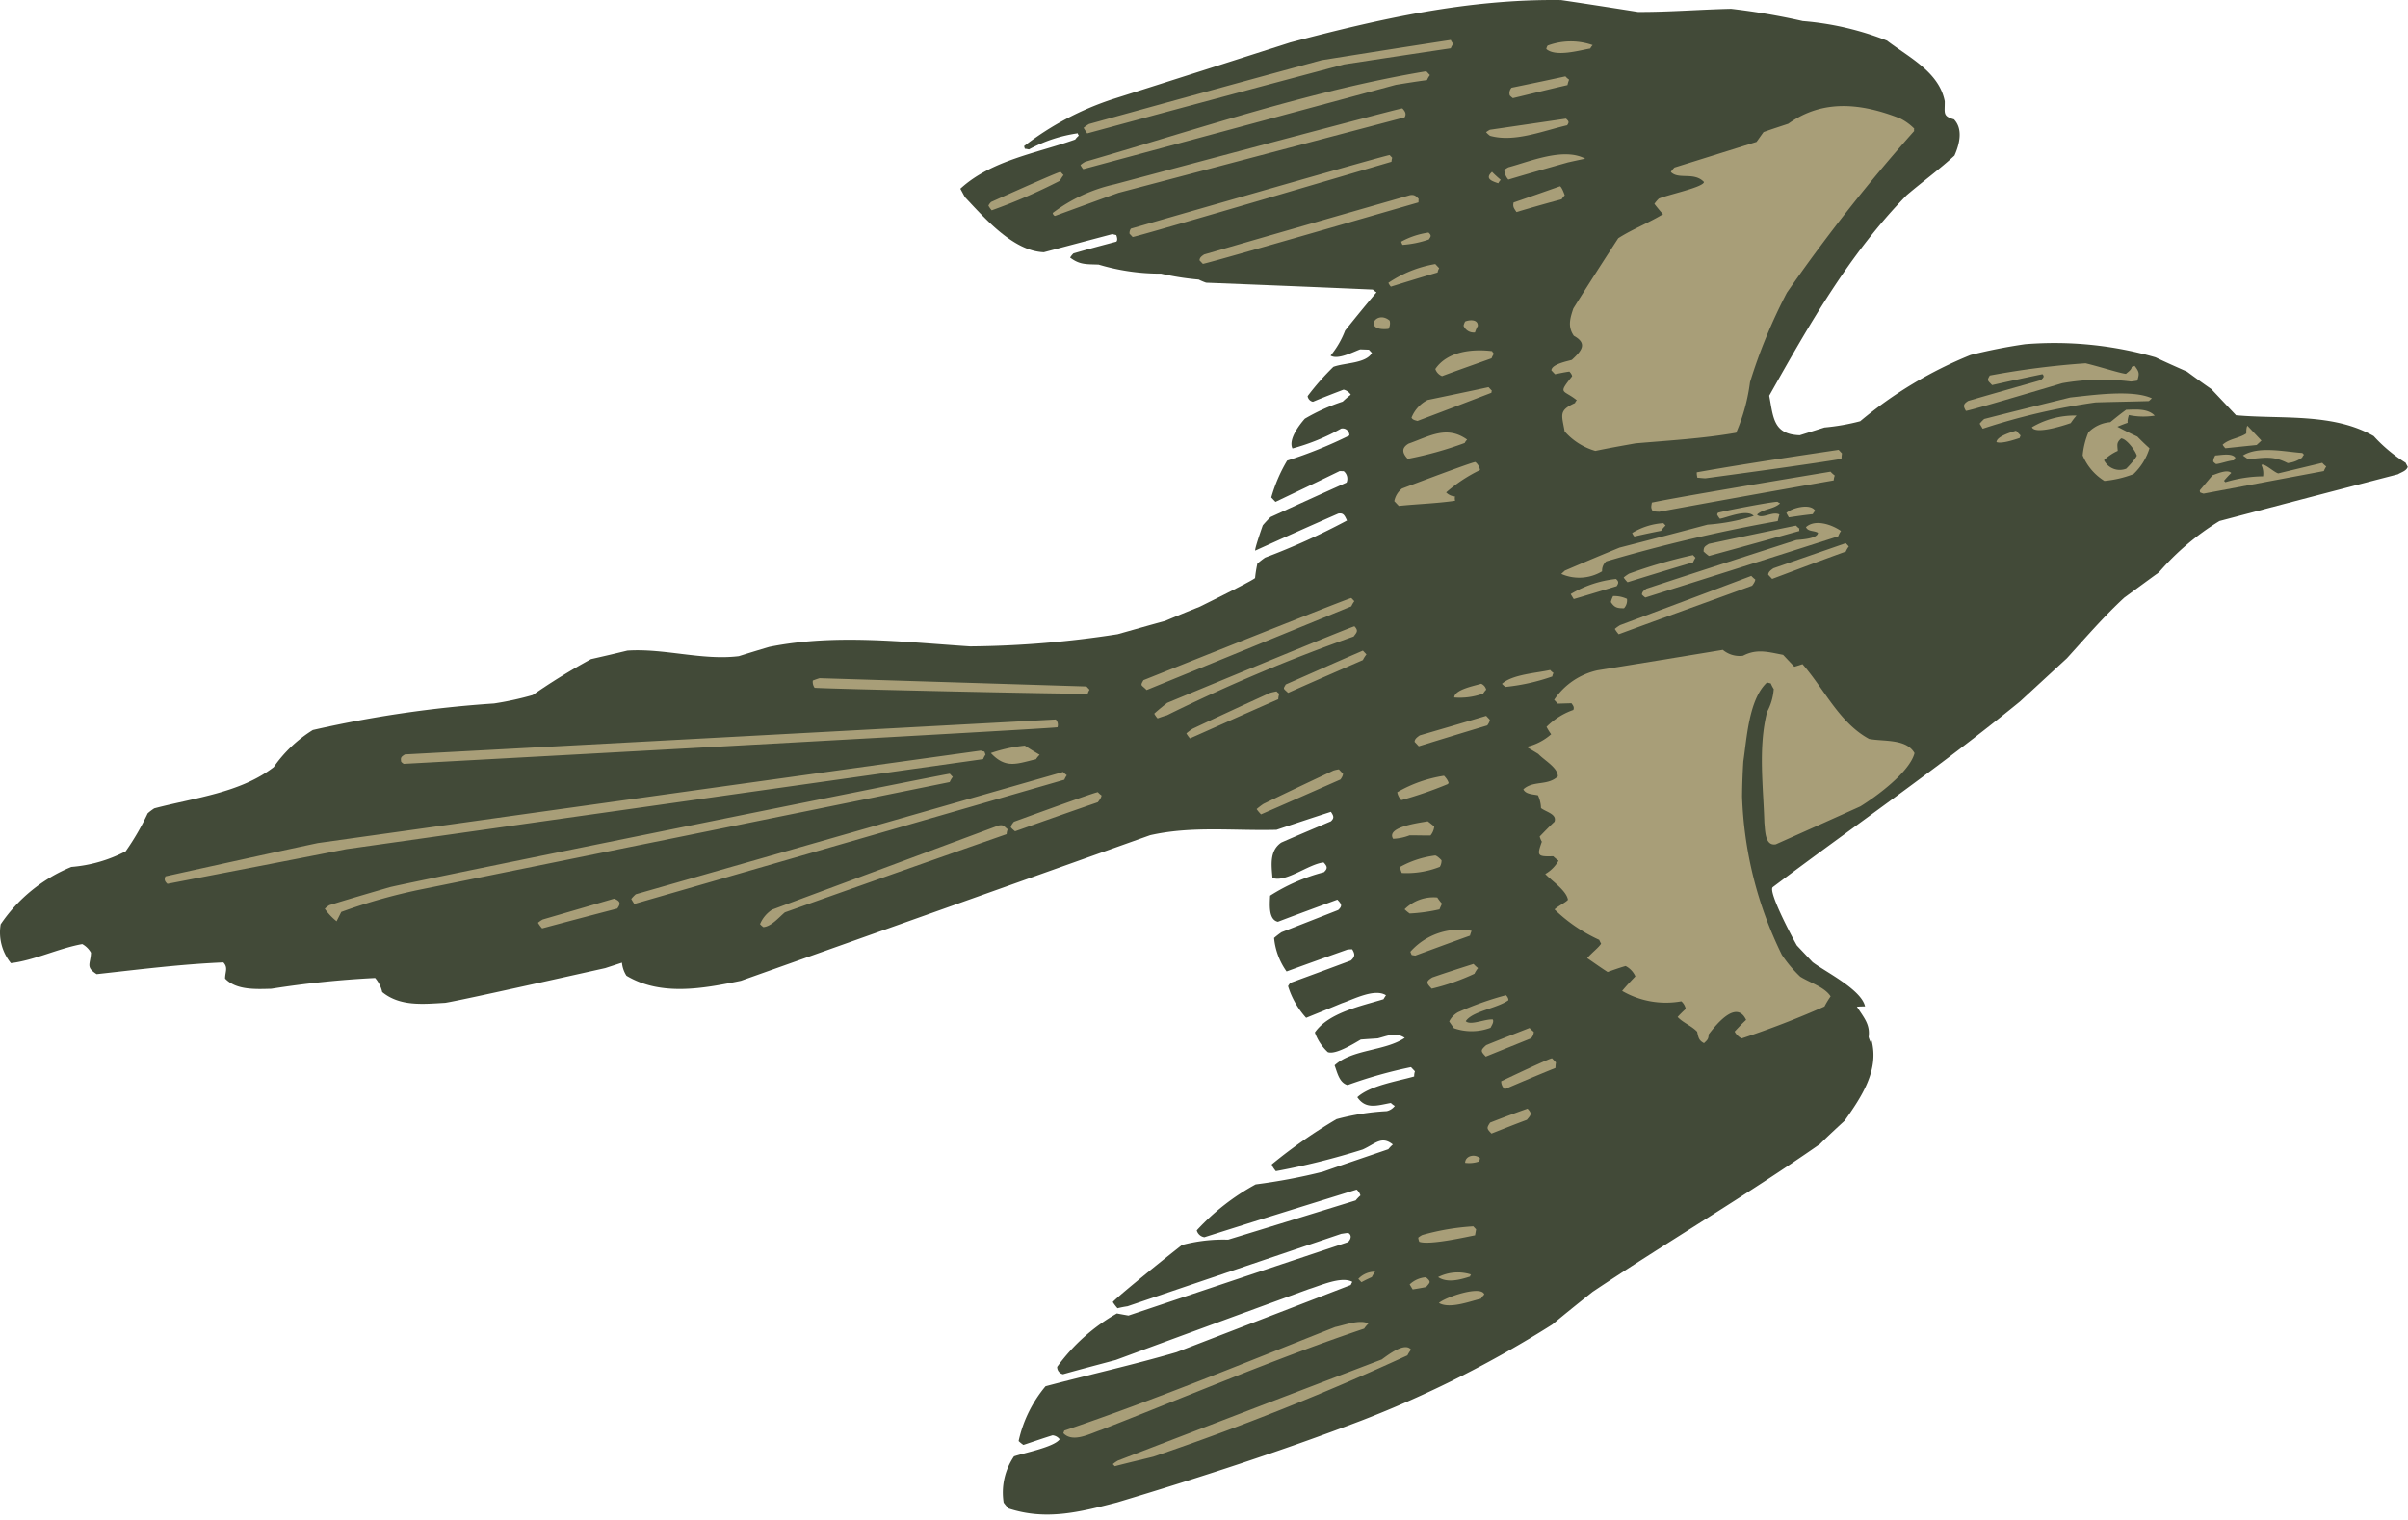 <svg xmlns="http://www.w3.org/2000/svg" fill="none" viewBox="0 0 141 89"><path fill="#424a38" fill-rule="evenodd" d="M106.549 67c-4.329 3.013-8.92 5.715-13.293 8.64-.79.63-1.579 1.26-2.352 1.907a64.4 64.4 0 0 1-11.198 5.636c-4.694 1.789-9.481 3.341-14.298 4.788-2.2.571-4.158 1.07-6.347.355a3 3 0 0 1-.293-.346 3.76 3.76 0 0 1 .606-2.705c.569-.199 2.352-.541 2.674-1.002a.6.6 0 0 0-.416-.232c-.586.181-1.155.38-1.707.563a2 2 0 0 1-.28-.228 7.5 7.5 0 0 1 1.577-3.209c2.525-.671 5.134-1.253 7.666-1.993l10.205-3.935a1.4 1.4 0 0 1 .092-.182c-.634-.359-1.915.237-2.532.419a2754 2754 0 0 0-11.316 4.152c-1.05.283-2.08.549-3.093.836a.43.43 0 0 1-.342-.433 11.1 11.1 0 0 1 3.498-3.126c.203.041.44.082.677.124q6.41-2.152 12.852-4.301c.16-.146.252-.395.02-.537-.157.008-.29.039-.41.052q-6.288 2.127-12.52 4.243-.294.042-.583.115a3 3 0 0 1-.276-.363c.09-.148 2.198-1.889 4.05-3.342a9.4 9.4 0 0 1 2.702-.311c2.479-.756 4.974-1.528 7.47-2.299q.126-.158.279-.29a.73.73 0 0 0-.223-.342c-2.978.923-5.955 1.847-8.917 2.788a.55.55 0 0 1-.446-.402 13.4 13.4 0 0 1 3.45-2.691 34 34 0 0 0 3.941-.744c1.259-.445 2.534-.872 3.827-1.316q.12-.15.265-.276c-.663-.528-1.004-.052-1.764.292-1.667.526-3.366.95-5.087 1.269q-.228-.278-.237-.399a30 30 0 0 1 3.787-2.646c.962-.26 1.95-.418 2.945-.47a.82.82 0 0 0 .47-.304 1.2 1.2 0 0 1-.231-.176c-.787.141-1.461.403-1.963-.337.74-.682 2.346-.932 3.329-1.214a.9.9 0 0 1 .044-.301l-.23-.244c-1.261.26-2.503.611-3.714 1.049-.49-.134-.604-.745-.76-1.154 1.036-.955 2.94-.824 4.108-1.608-.532-.354-1-.118-1.583.03-.342.022-.682.044-.99.067-.404.235-1.48.908-1.932.739a2.9 2.9 0 0 1-.759-1.153c.807-1.167 2.746-1.555 4.02-1.948.036-.066.09-.148.144-.231-.666-.427-1.932.253-2.585.468-.708.296-1.397.572-2.09.854a4.9 4.9 0 0 1-1.057-1.854.7.7 0 0 1 .143-.197c1.174-.431 2.346-.861 3.536-1.308.247-.227.248-.365.075-.654-.102-.003-.188.01-.256.009a379 379 0 0 0-3.586 1.288 4.03 4.03 0 0 1-.732-1.96q.209-.182.439-.338l3.314-1.299c.264-.243.2-.346-.047-.607-1.172.431-2.346.861-3.482 1.295-.574-.12-.474-1.059-.456-1.529a11 11 0 0 1 3.146-1.372c.247-.227.199-.347-.013-.573-.872.088-2.223 1.203-2.995.906-.062-.763-.182-1.588.515-2.069.953-.421 1.92-.825 2.906-1.245.21-.194.163-.314.001-.555-1.084.35-2.135.7-3.186 1.051-2.47.067-4.963-.238-7.4.317q-12 4.28-23.965 8.527c-2.18.446-4.668.919-6.698-.298a1.7 1.7 0 0 1-.263-.766l-.982.32q-8.34 1.864-9.367 2.032c-1.28.073-2.648.227-3.69-.632a1.9 1.9 0 0 0-.414-.822 57 57 0 0 0-6.082.631c-.869.02-2.046.097-2.703-.598-.003-.387.192-.633-.102-.946-2.48.103-4.977.42-7.42.689-.667-.427-.355-.584-.332-1.257a1.3 1.3 0 0 0-.51-.505c-1.405.254-2.79.947-4.177 1.117a2.85 2.85 0 0 1-.6-2.275 9.2 9.2 0 0 1 4.139-3.359 8.3 8.3 0 0 0 3.18-.915 14.6 14.6 0 0 0 1.29-2.224q.181-.158.385-.29c2.37-.625 5.036-.903 6.993-2.413a7.8 7.8 0 0 1 2.291-2.175 68 68 0 0 1 10.61-1.552 18 18 0 0 0 2.265-.494 37 37 0 0 1 3.411-2.103c.703-.16 1.408-.322 2.13-.499 2.167-.145 4.37.588 6.525.326.585-.182 1.17-.364 1.79-.545 3.841-.775 7.859-.284 11.753-.028a59 59 0 0 0 8.637-.713c.911-.254 1.84-.525 2.785-.779.657-.28 1.35-.559 2.04-.838q3.049-1.509 3.226-1.672.042-.425.135-.843.216-.19.455-.354a40 40 0 0 0 4.793-2.173c-.14-.294-.205-.462-.513-.405a410 410 0 0 0-4.862 2.17q-.035-.105.444-1.481.217-.258.46-.489c1.471-.672 2.943-1.345 4.447-2.017a.57.57 0 0 0-.168-.665l-.237-.008c-1.262.616-2.512 1.21-3.759 1.805l-.246-.26c.214-.755.525-1.48.927-2.156a26 26 0 0 0 3.645-1.472.395.395 0 0 0-.48-.403c-.897.505-1.854.895-2.851 1.163-.255-.513.389-1.366.725-1.742a11.4 11.4 0 0 1 2.216-1q.225-.214.473-.405a.7.7 0 0 0-.419-.297c-.604.231-1.208.463-1.796.711a.39.39 0 0 1-.312-.33q.688-.915 1.508-1.715c.656-.247 1.898-.189 2.259-.814l-.18-.191-.51-.018c-.411.151-1.317.628-1.732.365a5.3 5.3 0 0 0 .852-1.468 98 98 0 0 1 1.836-2.238 1.2 1.2 0 0 1-.216-.16c-3.264-.145-6.51-.275-9.758-.404a3.5 3.5 0 0 1-.437-.183 16 16 0 0 1-2.2-.346 12.6 12.6 0 0 1-3.659-.53c-.747-.026-1.107.012-1.67-.411q.082-.135.196-.245c.826-.241 1.668-.465 2.51-.688.088-.081.043-.267-.004-.386-.084-.02-.173-.036-.22-.058l-4.018 1.064c-1.804-.063-3.488-2.022-4.62-3.222-.096-.171-.188-.346-.271-.497 1.812-1.67 4.484-2.081 6.724-2.88q.09-.127.213-.228a.3.3 0 0 1-.063-.137 8.5 8.5 0 0 0-2.86.946 1.4 1.4 0 0 0-.238-.041l-.045-.154a17.2 17.2 0 0 1 5.223-2.762c3.444-1.092 6.906-2.201 10.367-3.309 5.24-1.384 10.39-2.552 15.852-2.482 1.49.221 2.998.456 4.505.695 1.787.011 3.65-.144 5.454-.183q2.118.246 4.197.717c1.693.136 3.355.522 4.931 1.147 1.293.986 3.05 1.838 3.382 3.548.009.707-.134.871.541 1.062.542.573.323 1.458.027 2.121-.881.811-1.875 1.532-2.806 2.326-3.372 3.465-5.681 7.543-8.041 11.735.244 1.27.227 2.262 1.79 2.315l1.446-.455a12.7 12.7 0 0 0 2.09-.366 24.3 24.3 0 0 1 6.47-3.882 32 32 0 0 1 3.188-.63 21.3 21.3 0 0 1 7.635.768c.603.29 1.224.563 1.844.838q.704.522 1.428 1.025l1.444 1.53c2.63.243 5.675-.157 8.061 1.221a9 9 0 0 0 1.868 1.56c.032.069.08.155.127.241-.094.249-.368.306-.576.434q-5.234 1.358-10.449 2.736a15 15 0 0 0-3.545 3.006c-.685.494-1.363.996-2.027 1.478-1.197 1.103-2.28 2.361-3.361 3.552l-2.745 2.53c-4.664 3.81-9.671 7.254-14.482 10.873-.281.259 1.156 2.968 1.413 3.414l.919.973c.726.561 2.855 1.596 3.075 2.596a5 5 0 0 0-.478.017c.42.653.782 1.036.687 1.773q.039.15.109.29a.18.18 0 0 1 .054-.116c.483 1.767-.594 3.345-1.563 4.723-.493.454-.986.908-1.463 1.382" clip-rule="evenodd"/><path fill="#a89e78" fill-rule="evenodd" d="M106.146 30.105a.7.7 0 0 1 .144-.197c-.274-.465-1.374-.166-1.691.126l.144.258c.462-.068.925-.137 1.403-.187M135.98 27.1l-2.575.618c-.253-.06-.829-.635-.988-.489.098.206.132.436.097.661a7.9 7.9 0 0 0-2.208.343l-.079-.083q.197-.241.424-.457c-.229-.243-.888.071-1.094.131l-.747.883a.4.4 0 0 0 .016.122q.098.044.202.074l7.045-1.322q.056-.142.141-.268a1.5 1.5 0 0 1-.231-.21m-4.352-.221c.956-.068 1.438-.22 2.325.232.305-.032.598-.144.846-.324a.5.5 0 0 1 .107-.165l-.096-.102c-1.019-.069-2.572-.426-3.479.149l.3.212m.784-1.086-.82-.87q-.072.099-.067.453c-.42.288-.998.302-1.385.658a1 1 0 0 0 .161.207c.598-.063 1.197-.126 1.829-.189zm-2.819 1.232a.7.7 0 0 0 .165.14c.222-.009.757-.209 1.043-.214a.35.35 0 0 1 .091-.149c-.194-.309-.897-.148-1.184-.139q-.128.215-.116.366m-3.428-2.696c-.409-.434-1.128-.358-1.673-.344-.329.238-.631.483-.928.725a2.02 2.02 0 0 0-1.281.595 4.5 4.5 0 0 0-.337 1.351 3.22 3.22 0 0 0 1.272 1.494 6.4 6.4 0 0 0 1.7-.398c.44-.416.764-.938.939-1.515a14 14 0 0 1-.708-.681 23 23 0 0 1-1.171-.579c.19-.077.379-.155.604-.231q-.03-.135.068-.452a4.2 4.2 0 0 0 1.513.035m-.342-.853.176-.162c-1.122-.526-3.467-.187-4.782-.048-1.684.415-3.369.829-5.033 1.257a2 2 0 0 0-.266.277c.048.086.113.189.176.293a38 38 0 0 1 6.609-1.539c1.023-.032 2.064-.046 3.12-.078m-6.324-1.228c-1.427.405-2.854.809-4.249 1.216-.312.191-.3.309-.14.585q.17.006 5.641-1.622a13.4 13.4 0 0 1 4.02-.097q.19-.017.377-.054c.116-.4.137-.483-.157-.864a1 1 0 0 1-.172.061c-.007.169-.215.295-.339.409-.456-.066-1.466-.404-2.362-.62-1.882.13-3.755.369-5.609.716-.177.3-.129.281.135.56a161 161 0 0 1 2.95-.638c.132.139.057.207-.097.35m2.091 2.072a4.96 4.96 0 0 0-2.612.684c.205.495 2.273-.241 2.273-.241q.154-.233.339-.443m-4.686 1.555c.301.112 1.026-.133 1.353-.239l.056-.149-.263-.279c-.258.075-1.135.331-1.146.667M88.797 12.415a99 99 0 0 1 2.647-.75q.075-.125.179-.229-.155-.442-.271-.531c-.914.322-1.827.643-2.723.949-.06.251.022.337.168.561m4.027-3.123c-1.27-.683-3.259.173-4.495.501q-.132.065-.244.159a.93.93 0 0 0 .236.564c1.152-.347 2.322-.677 3.49-1.007.327-.073.654-.146 1.013-.218m-1.128-2.345-4.453.652q-.12.06-.226.144.103.117.23.21c1.433.403 3.11-.296 4.517-.618.108-.165.128-.214-.071-.389m-3.818 3.588c-.182-.158-.363-.315-.51-.471-.423.389-.051.533.368.669a.7.7 0 0 1 .142-.197m3.908-5.554q.034-.163.096-.316a1.2 1.2 0 0 1-.216-.193c-1.063.232-2.11.449-3.155.665a.47.47 0 0 0-.102.45 1 1 0 0 0 .182.159c1.048-.25 2.114-.516 3.195-.765m1.335-2.141a.7.7 0 0 1 .142-.197 3.87 3.87 0 0 0-2.639.027.5.5 0 0 0-.076.2c.562.49 1.973.067 2.573-.03m12.432 36.048c-.173.061-.328.106-.483.152l-.657-.696c-.879-.166-1.536-.373-2.351.053a1.53 1.53 0 0 1-1.179-.344c-2.449.403-4.898.807-7.328 1.194a4.12 4.12 0 0 0-2.548 1.729l.214.226c.256-.007.511-.016.8-.023.082.12.18.224.107.391a4.1 4.1 0 0 0-1.568.989q.12.227.271.434c-.41.361-.904.615-1.439.741.217.126.45.269.684.411.362.382 1.163.814 1.145 1.319-.615.567-1.438.22-2.019.755.14.294.569.288.856.349.11.234.171.489.178.747.282.228.956.35.789.801-.297.273-.582.569-.865.862q.042.162.126.306c-.287.812-.286.882.665.851q.145.141.312.26a2.1 2.1 0 0 1-.777.781c.378.4 1.243.968 1.328 1.511-.142.163-.558.351-.786.562a9.3 9.3 0 0 0 2.615 1.782c.032.068.063.137.112.223-.145.231-.512.503-.814.846.386.262.78.548 1.195.813.344-.123.69-.246 1.053-.351.256.132.458.347.573.608-.265.277-.53.553-.775.851a5.1 5.1 0 0 0 3.468.608.82.82 0 0 1 .257.447 6 6 0 0 0-.476.471c.328.348.816.516 1.142.862.074.322.084.507.403.67.21-.194.263-.243.273-.512.499-.656 1.638-2.029 2.192-.849-.246.226-.459.455-.671.684a.94.94 0 0 0 .411.401 53 53 0 0 0 4.849-1.87q.161-.308.36-.593c-.355-.551-1.212-.797-1.781-1.155a7.4 7.4 0 0 1-1.077-1.282 22.7 22.7 0 0 1-2.327-9.264c.006-.69.031-1.362.073-2.05.2-1.322.316-3.639 1.389-4.629.051.018.134.038.22.058q.07.173.172.329a3.3 3.3 0 0 1-.388 1.333c-.534 2.085-.222 4.367-.161 6.489.052.439.02 1.38.67 1.268 1.645-.734 3.287-1.469 4.948-2.219.957-.59 2.898-2.02 3.174-3.121-.481-.858-1.815-.668-2.659-.831-1.755-.952-2.634-2.938-3.898-4.374m-21.29 37.402c.635.359 1.791-.09 2.46-.252q.082-.135.197-.245c-.167-.561-2.287.156-2.657.497m-3.334 3.3A5493 5493 0 0 0 65.46 85.52q-.16.09-.298.208l.115.122c.74-.194 1.495-.369 2.267-.561a153 153 0 0 0 14.868-5.931q.088-.177.213-.332c-.357-.483-1.392.34-1.705.564m3.289-4.813c.532.354 1.27.162 1.874-.036a.18.18 0 0 1 .054-.116 2.55 2.55 0 0 0-1.93.153m-.713.008a1.54 1.54 0 0 0-.951.42q.08.137.177.293c.256-.042.513-.083.787-.141.231-.28.317-.291-.013-.572m-.449-2.318q.015.121.06.238c.605.223 2.922-.319 3.265-.376l.063-.351-.165-.175c-1.01.06-2.01.23-2.982.506q-.132.065-.244.159m-3.162 5.322q.107-.16.248-.294c-.484-.269-1.448.104-1.947.202-5.25 2.074-10.502 4.248-15.861 6.065l-.056.15c.558.591 1.566.02 2.22-.193 5.075-1.978 10.227-4.19 15.397-5.929m-.161-2.716a7 7 0 0 1 .607-.299q.083-.167.195-.317a1.33 1.33 0 0 0-.986.421zm7.612-8.705c.673-.263 1.364-.542 2.072-.804.25-.294.32-.359.041-.654-.743.26-1.47.534-2.192.817-.215.329-.199.346.08.642m-1.543 1.713c.282.038.57.007.838-.089a.5.5 0 0 1 .036-.17c-.262-.278-.862-.18-.874.259m2.316-4.311c.986-.421 1.973-.842 2.975-1.246q0-.16.028-.319l-.23-.244q-.206.027-2.976 1.344a.61.61 0 0 0 .206.461m-1.087-2.575c-.335.308-.335.342-.023.671l2.643-1.068a.55.55 0 0 0 .167-.381 2 2 0 0 1-.247-.228c-.864.34-1.71.665-2.54 1.006m-2.165-1.387c.081.121.178.258.277.397a3.15 3.15 0 0 0 2.145-.027c.092-.182.195-.317.137-.483-.442-.049-1.325.375-1.588.096.395-.592 1.831-.744 2.495-1.226q.01-.138-.14-.294a18.4 18.4 0 0 0-2.81.997c-.22.125-.4.312-.513.537m-1.025-1.917a13 13 0 0 0 2.499-.872q.088-.178.212-.333a1.7 1.7 0 0 1-.263-.244c-.81.258-1.619.516-2.412.791-.417.254-.335.341-.04.655m-1.247-2.159q.033.097.078.187c.051.019.119.02.204.04 1.051-.383 2.12-.783 3.208-1.168q.038-.144.095-.282a3.84 3.84 0 0 0-3.584 1.222m20.953-22.073.23.244c1.43-.538 2.864-1.079 4.313-1.601q.068-.161.177-.3l-.18-.191-4.238 1.47c-.157.114-.297.21-.303.378M84.289 53.244c.04-.103.093-.215.147-.332a3 3 0 0 1-.276-.362 2.4 2.4 0 0 0-1.913.69q.137.135.297.246a10 10 0 0 0 1.747-.242m21.457-22.376c.127.273.471.185.704.328-.014.369-1.104.399-1.275.426-2.928.943-5.856 1.885-8.767 2.845-.14.096-.26.176-.268.344q.09.1.198.175a2703 2703 0 0 0 11.295-3.582q.063-.167.164-.313c-.497-.355-1.506-.726-2.052-.223M94.87 36.6a2 2 0 0 0-.314.225q.098.167.227.311c2.587-.953 5.192-1.89 7.812-2.843q.18-.23.185-.364a1.5 1.5 0 0 1-.232-.21c-2.57.971-5.125 1.926-7.678 2.881M81.976 50.758q.03.185.107.357a5.3 5.3 0 0 0 2.227-.36.73.73 0 0 0 .099-.384q-.231-.244-.365-.282a5.7 5.7 0 0 0-2.064.672" clip-rule="evenodd"/><path fill="#a89e78" fill-rule="evenodd" d="M99.756 32.293q.145.141.312.26c1.753-.477 3.523-.971 5.297-1.464a.2.2 0 0 1 .001-.138 1 1 0 0 1-.198-.175c-1.712.347-3.413.707-5.111 1.069-.243.16-.296.175-.305.444m-3.028-2.86c-.044.267-.062.284.048.503q.195.029.39.031 5.09-.936 10.211-1.835a.9.9 0 0 1 .062-.284 1.7 1.7 0 0 1-.248-.227q-8.649 1.434-10.467 1.81m-1.91 2.646q-1.599.657-3.18 1.337l-.21.194a2.6 2.6 0 0 0 2.39-.152.72.72 0 0 1 .241-.58 93 93 0 0 1 10.044-2.363q.039-.181.099-.384c-.401-.215-1.032.302-1.312.006.388-.357.962-.301 1.352-.66a.6.6 0 0 1-.15-.089c-.187-.024-2.654.43-3.478.637a.18.18 0 0 0-.056.116q.065.13.162.24c.445-.085 1.587-.583 1.98-.167-.879.274-1.788.446-2.707.512-1.736.462-3.454.907-5.175 1.35m4.588-4.097c.142.005.288.027.458.033q6.159-.831 7.973-1.139.003-.16.028-.319l-.196-.208q-5.544.818-8.307 1.315-.005.163.04.321M81.575 49.112c.33-.014.653-.082.96-.202.392-.003.8.011 1.226.009a1 1 0 0 0 .223-.531c-.133-.105-.264-.211-.382-.3-.446.086-2.464.321-2.028 1.024M95.3 34.09c1.274-.393 2.548-.787 3.839-1.163q.055-.141.141-.268l-.148-.157c-1.27.28-2.521.644-3.744 1.088q-.165.099-.314.224.1.15.228.277m-10.55 11.833.074-.068q-.04-.19-.271-.434a7.8 7.8 0 0 0-2.74.965.93.93 0 0 0 .238.464q1.383-.385 2.707-.934m3.393-5.696c.936-.095 1.857-.3 2.742-.613a.5.5 0 0 1 .072-.203 1 1 0 0 1-.198-.175c-.786.177-2.222.259-2.82.81q.088.1.198.176m6.946-4.602a.67.67 0 0 0 .173-.549 1.75 1.75 0 0 0-.812-.163q-.088.165-.131.349c.21.328.378.366.77.363m-7.858 6.526-.213-.226c-1.308.393-2.597.767-3.889 1.144-.157.113-.295.208-.301.377l.245.261a490 490 0 0 1 4.01-1.224q.144-.197.148-.332m7.39-8.241c-.939.098-1.845.4-2.653.885.052.089.114.189.177.292.826-.241 1.669-.5 2.512-.755.11-.165.146-.265-.036-.422m1.075-2.486a43 43 0 0 1 1.562-.332q.118-.168.266-.311l-.131-.139a4 4 0 0 0-1.826.576q.046.115.129.207m-8.676 8.969a.51.51 0 0 0-.295-.347c-.378.122-1.561.334-1.577.803a4 4 0 0 0 1.694-.227q.075-.125.178-.229m25.067-32.848a3.1 3.1 0 0 0-.831-.602c-2.25-.885-4.505-1.148-6.548.312-.5.168-.982.32-1.447.488-.144.197-.283.398-.412.575l-4.802 1.5a1.4 1.4 0 0 0-.214.26c.444.47 1.361-.023 1.938.589-.011.302-2.152.753-2.64.97a2 2 0 0 0-.263.308c.162.207.326.415.506.605-.836.51-1.8.879-2.621 1.407a284 284 0 0 0-2.631 4.115c-.19.566-.343 1.066.03 1.6.817.448.462.874-.118 1.409-.228.073-1.184.245-1.197.615l.213.226c.275-.057.549-.116.84-.156q.148.157.161.274c-.856 1.08-.535.753.274 1.406a.45.45 0 0 0-.108.164c-.97.438-.773.68-.603 1.662a3.8 3.8 0 0 0 1.798 1.139c.77-.162 1.56-.3 2.35-.442 1.946-.168 3.977-.283 5.895-.621.408-.945.68-1.942.811-2.961a31 31 0 0 1 2.16-5.241 100 100 0 0 1 7.453-9.466.2.2 0 0 1 .005-.141m-33.446 37.78-.246-.261q-.167.021-.326.074a364 364 0 0 0-4.087 1.945q-.21.14-.403.307.114.166.259.309c1.539-.67 3.095-1.357 4.651-2.043q.144-.197.148-.332m1.377-6.986-.213-.226c-1.521.654-3.026 1.326-4.514 1.981-.163.28-.162.213.136.492 1.436-.64 2.906-1.28 4.376-1.92q.087-.177.212-.331m-.744-1.062c.178-.229.283-.327.04-.584q-.14 0-10.97 4.484c-.262.21-.525.419-.754.63q.082.15.195.276c.173-.061.345-.123.552-.183a99 99 0 0 1 10.944-4.615m-4.365 3.358a.7.7 0 0 1-.166-.14c-.137.029-.274.057-.377.088a360 360 0 0 0-4.535 2.098 3 3 0 0 0-.367.273q.09.156.211.293c1.716-.761 3.426-1.53 5.17-2.293q.007-.163.062-.317m4.217-5.124q.07-.16.177-.3l-.177-.187q-.206.028-12.173 4.813c-.213.36-.11.265.185.578q5.985-2.444 11.988-4.903m7.535-7.984a.75.75 0 0 0-.274-.464q-.17-.006-4.293 1.551a1.23 1.23 0 0 0-.451.741l.263.279c1.075-.114 2.2-.143 3.297-.304a.6.6 0 0 1-.007-.253.8.8 0 0 1-.519-.237 9 9 0 0 1 1.987-1.311M59.372 48.114q-.177.196-.182.331.113.126.248.227c1.604-.567 3.206-1.135 4.844-1.7q.213-.264.218-.397a1.2 1.2 0 0 1-.215-.192q-.189.01-4.913 1.731m23.057-21.248a21 21 0 0 0 3.336-.929.7.7 0 0 1 .143-.196c-1.196-.849-2.172-.21-3.43.235-.422.251-.378.542-.05.89m.222-2.415c.063.137.215.158.35.197 1.43-.537 2.883-1.095 4.331-1.651a.3.3 0 0 1 .025-.12l-.196-.208c-1.202.26-2.385.506-3.568.752a1.98 1.98 0 0 0-.938 1.028M45.215 53.26a1.85 1.85 0 0 0-.711.85q.088.1.198.175c.48-.05.889-.558 1.258-.866q6.467-2.3 12.984-4.58a.8.8 0 0 1 .062-.285c-.233-.176-.229-.277-.538-.22zm17.252-7.869a1.2 1.2 0 0 1-.214-.192l-25.025 7.162a2 2 0 0 0-.265.277c.051.09.113.189.176.291q12.563-3.625 25.183-7.275.057-.139.145-.263M87.368 20.56c-1.152-.142-2.62.008-3.322 1.045a.68.68 0 0 0 .393.417c.95-.354 1.915-.69 2.898-1.044q.056-.142.141-.268a.5.5 0 0 1-.113-.155M60.876 44.192c-.304-.175-.6-.358-.867-.534a8.7 8.7 0 0 0-1.99.435c.886.939 1.51.625 2.642.361a1.4 1.4 0 0 1 .214-.261m1.045-1.613a.45.45 0 0 0-.1-.455q-19.064 1.03-38.109 2.047c-.226.144-.262.176-.22.43q.065.073.15.123 37.866-2.06 38.28-2.145m1.771-1.958a.7.7 0 0 1 .107-.235l-.181-.192-15.625-.485c-.156.045-.276.092-.398.138a.6.6 0 0 0 .104.425c1.292.078 14.528.366 15.993.349m22.842-21.538c.014-.403-.484-.366-.74-.261a.8.8 0 0 0-.094.249c.106.265.38.426.667.393q.062-.2.167-.381m-28.97 25.364q.056-.142.143-.268a1 1 0 0 1-.062-.17 2 2 0 0 1-.22-.06Q38 46.642 18.608 49.363c-2.985.637-5.956 1.294-8.92 1.949-.073.166-.06.284.117.438 3.48-.672 6.96-1.342 10.457-2.028q18.635-2.639 37.302-5.274m-1.771 1.046-.18-.191c-1.01.15-31.067 6.227-32.788 6.642-1.187.346-2.374.691-3.543 1.055a1.7 1.7 0 0 0-.263.21c.193.275.426.521.69.731l.275-.546a33 33 0 0 1 4.816-1.349l30.81-6.253q.07-.161.177-.3M81.37 18.771c-.794-.667-1.59.651-.068.485a.62.62 0 0 0 .068-.485m2.902-3.066-.23-.244a7 7 0 0 0-2.746 1.1.9.9 0 0 0 .146.223c.892-.275 1.807-.56 2.736-.83a.7.7 0 0 1 .094-.25m-.626-2.087a4.7 4.7 0 0 0-1.603.533q.034.097.08.187a6 6 0 0 0 1.543-.316c.109-.165.179-.228-.02-.404m-.576-1.972c-.163-.174-.245-.26-.503-.22a3518 3518 0 0 0-12.06 3.475c-.14.096-.263.176-.269.344l.197.208q.737-.16 12.623-3.602l.007-.202M35.96 52.619l-4.18 1.218q-.15.083-.28.192.105.176.244.329a546 546 0 0 1 4.4-1.161c.215-.295.184-.431-.184-.58m45.56-43.38-.148-.157q-.12-.025-15.151 4.306a.43.43 0 0 0-.08.299l.182.192q.477-.082 15.154-4.406.011-.12.043-.234m.595-2.891q-.17-.006-16.859 4.448a9.35 9.35 0 0 0-3.616 1.676q.029.135.13.173c1.225-.445 2.465-.905 3.723-1.352L82.247 6.87c.126-.214.013-.37-.135-.526m1.441-1.647q.07-.161.177-.3l-.213-.226c-6.766 1.129-13.383 3.391-19.97 5.3q-.15.083-.28.192.066.13.162.242 9.128-2.46 18.308-4.939c.6-.097 1.2-.195 1.816-.275m1.395-1.864q.058-.14.145-.264a.9.9 0 0 1-.145-.224c-2.533.385-5.05.785-7.568 1.186a3113 3113 0 0 0-13.616 3.736 2.4 2.4 0 0 0-.315.224c.065.103.129.207.21.326a2773 2773 0 0 1 15.04-4.04c2.071-.316 4.142-.631 6.248-.945M62.28 10.255l-.18-.191q-.158.008-4.064 1.76a.8.8 0 0 0-.16.214q.08.15.194.276a33 33 0 0 0 3.994-1.731q.089-.177.212-.332" clip-rule="evenodd"/><path fill="#424a38" fill-rule="evenodd" d="M124.494 27.444a1.03 1.03 0 0 1-1.293-.5c.233-.227.505-.411.803-.544-.022-.37-.083-.471.199-.73.306.01.827.7.918 1.007q-.09.22-.624.77" clip-rule="evenodd"/></svg>